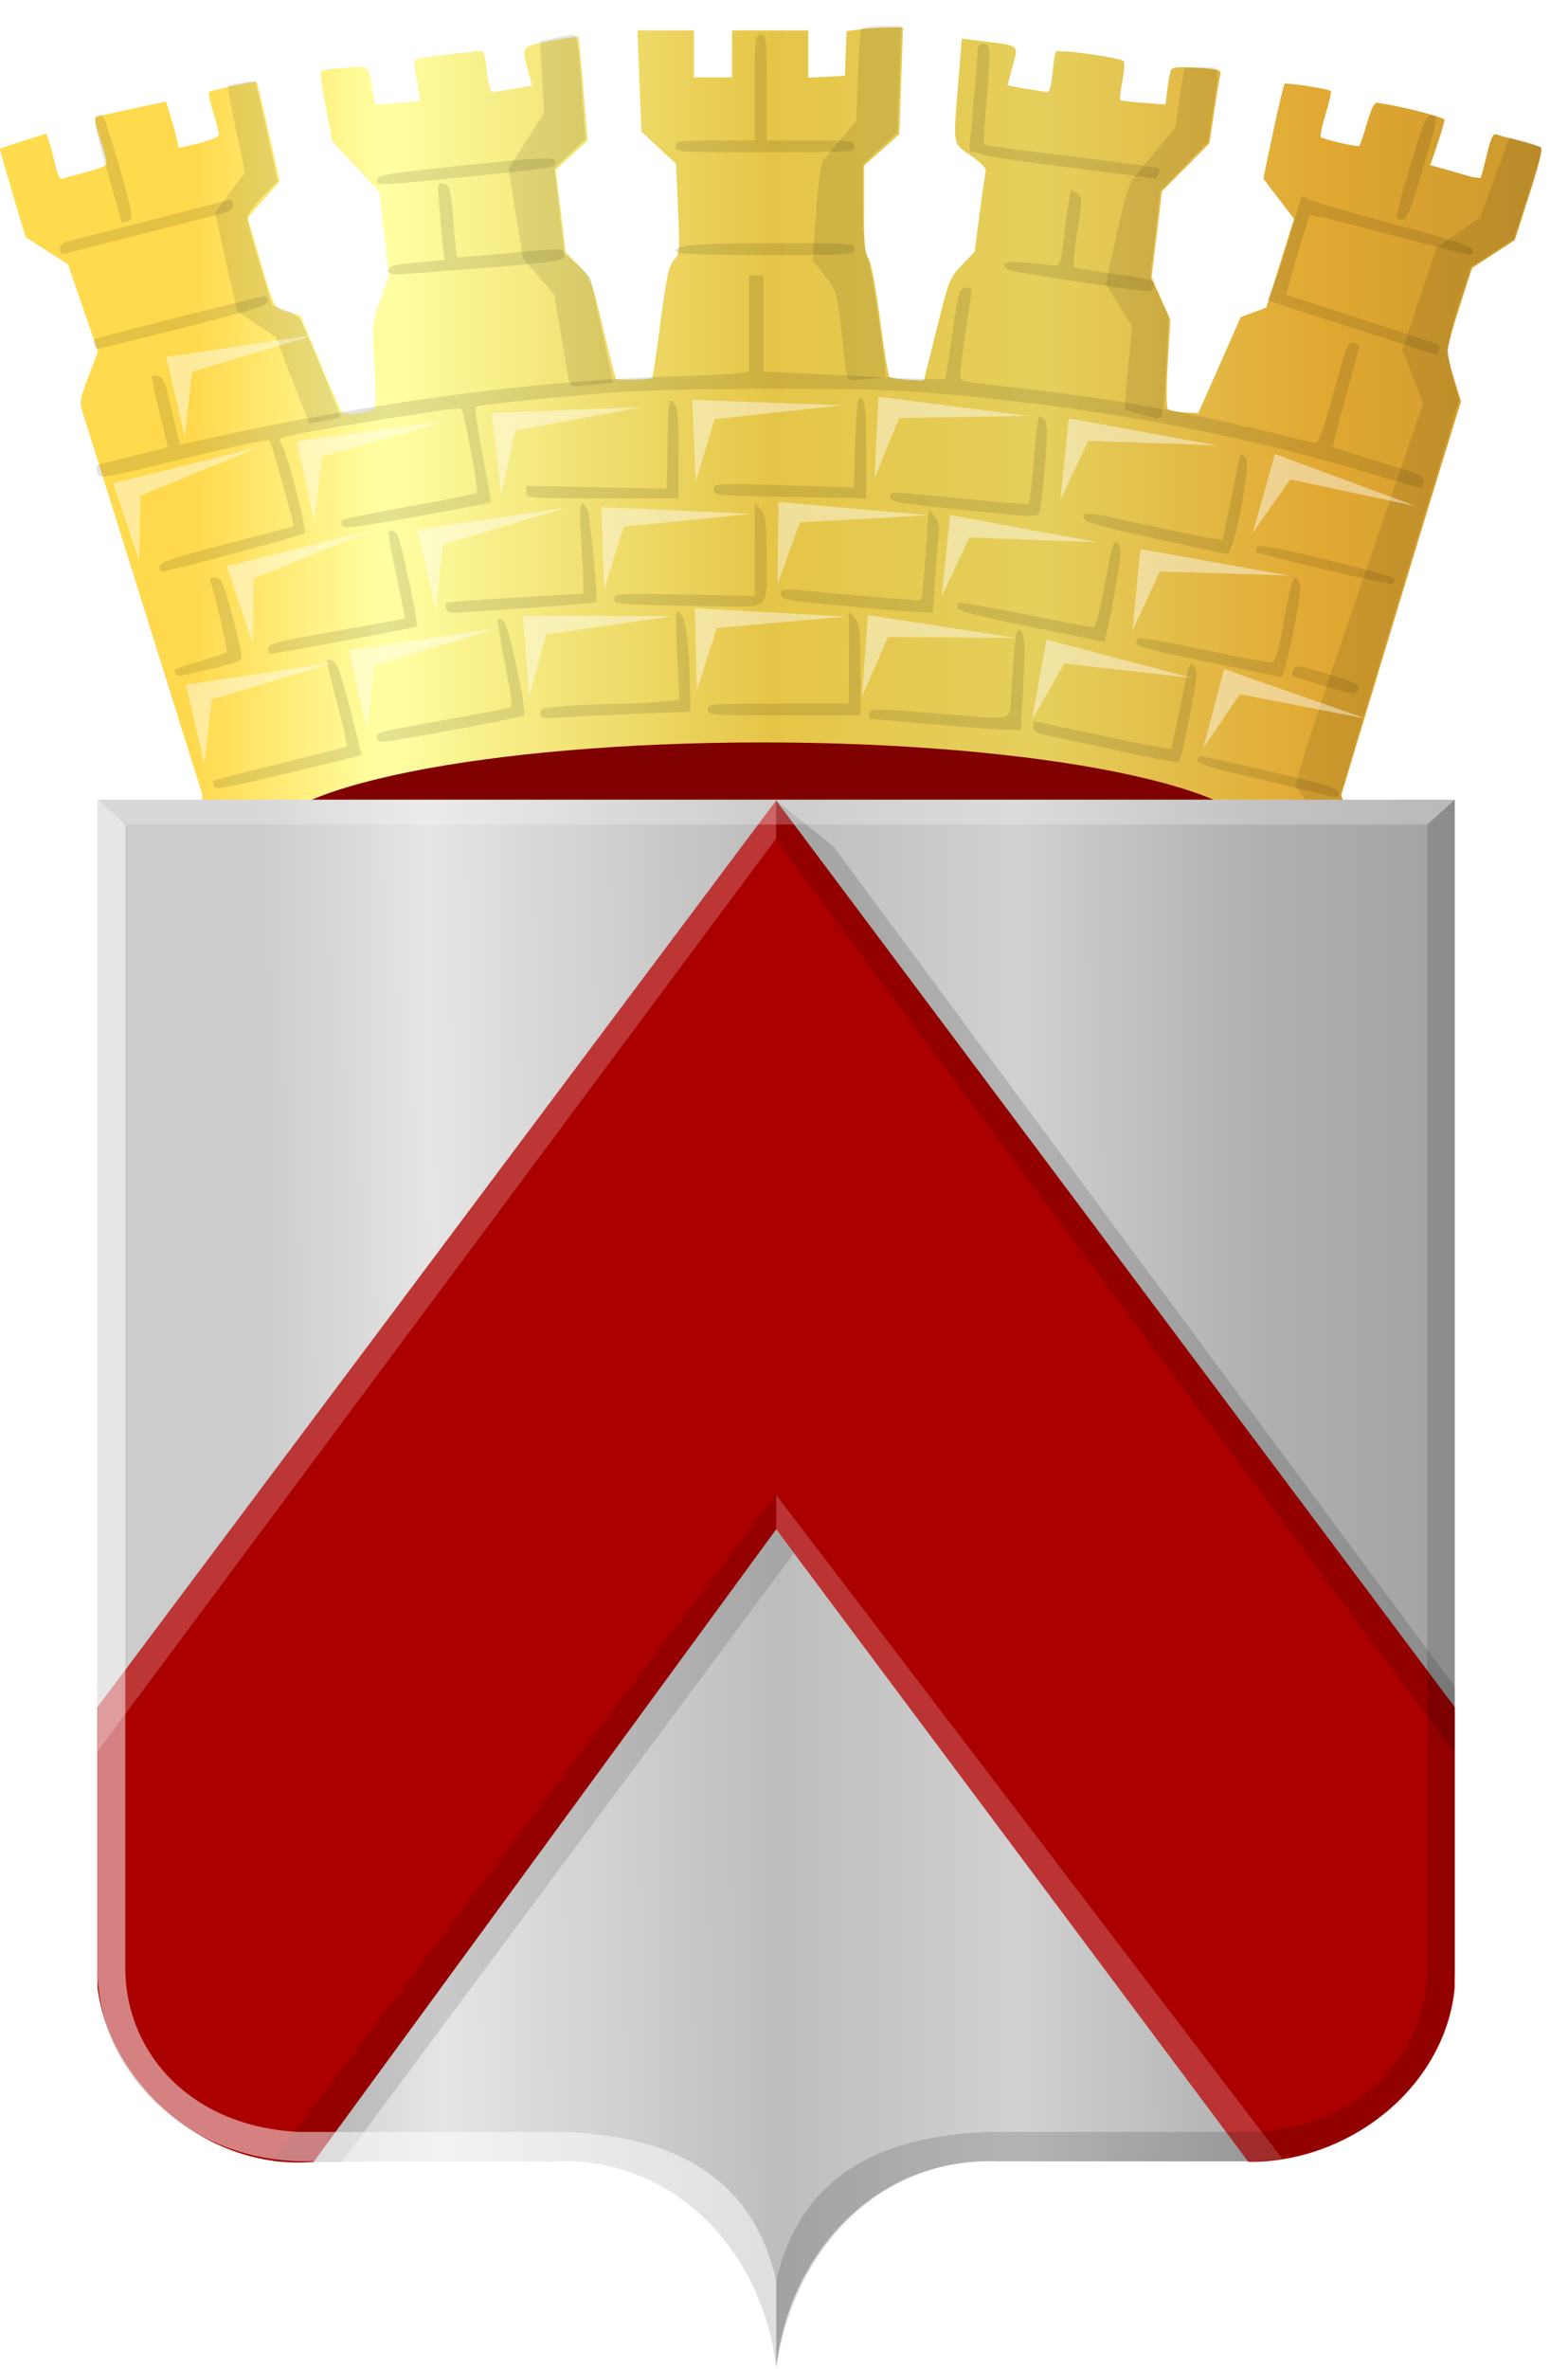 <?xml version="1.0" encoding="UTF-8" standalone="no"?>
<!-- Created with Inkscape (http://www.inkscape.org/) -->

<svg
   xmlns:dc="http://purl.org/dc/elements/1.1/"
   xmlns:cc="http://creativecommons.org/ns#"
   xmlns:rdf="http://www.w3.org/1999/02/22-rdf-syntax-ns#"
   xmlns:svg="http://www.w3.org/2000/svg"
   xmlns="http://www.w3.org/2000/svg"
   xmlns:xlink="http://www.w3.org/1999/xlink"
   xmlns:sodipodi="http://sodipodi.sourceforge.net/DTD/sodipodi-0.dtd"
   xmlns:inkscape="http://www.inkscape.org/namespaces/inkscape"
   width="534.78"
   height="807.686"
   id="svg19281"
   version="1.1"
   inkscape:version="0.48.4 r9939"
   sodipodi:docname="Nieuw document 100">
  <defs
     id="defs19283">
    <linearGradient
       inkscape:collect="always"
       xlink:href="#linearGradient35623-5-5-0-9-1"
       id="linearGradient17236-6-20-8"
       x1="-1027.716"
       y1="401.097"
       x2="-564.851"
       y2="402.107"
       gradientUnits="userSpaceOnUse"
       gradientTransform="matrix(-1,0,0,1,-461.822,244.378)" />
    <linearGradient
       id="linearGradient35623-5-5-0-9-1">
      <stop
         style="stop-color:#a3a3a3;stop-opacity:1;"
         offset="0"
         id="stop35625-2-29-5-5-5" />
      <stop
         style="stop-color:#b0b0b0;stop-opacity:1;"
         offset="0.143"
         id="stop35627-3-12-7-4-7" />
      <stop
         id="stop35629-2-6-4-3-5"
         offset="0.321"
         style="stop-color:#d1d1d1;stop-opacity:1;" />
      <stop
         style="stop-color:#bdbdbd;stop-opacity:1;"
         offset="0.5"
         id="stop35631-4-17-4-2-7" />
      <stop
         id="stop35633-6-0-9-5-9"
         offset="0.75"
         style="stop-color:#e5e5e5;stop-opacity:1;" />
      <stop
         style="stop-color:#cccccc;stop-opacity:1;"
         offset="0.875"
         id="stop35635-6-1-0-6-2" />
      <stop
         id="stop35637-6-5-6-0-3"
         offset="1"
         style="stop-color:#cccccc;stop-opacity:1;" />
    </linearGradient>
    <linearGradient
       y2="401.092"
       x2="-972.009"
       y1="395.031"
       x1="-1434.731"
       gradientTransform="matrix(-1,0,0,1,-868.98,244.378)"
       gradientUnits="userSpaceOnUse"
       id="linearGradient19132"
       xlink:href="#linearGradient35623-5-5-0-9-1"
       inkscape:collect="always" />
    <linearGradient
       id="linearGradient19217">
      <stop
         style="stop-color:#a3a3a3;stop-opacity:1;"
         offset="0"
         id="stop19219" />
      <stop
         style="stop-color:#b0b0b0;stop-opacity:1;"
         offset="0.143"
         id="stop19221" />
      <stop
         id="stop19223"
         offset="0.321"
         style="stop-color:#d1d1d1;stop-opacity:1;" />
      <stop
         style="stop-color:#bdbdbd;stop-opacity:1;"
         offset="0.5"
         id="stop19225" />
      <stop
         id="stop19227"
         offset="0.75"
         style="stop-color:#e5e5e5;stop-opacity:1;" />
      <stop
         style="stop-color:#cccccc;stop-opacity:1;"
         offset="0.875"
         id="stop19229" />
      <stop
         id="stop19231"
         offset="1"
         style="stop-color:#cccccc;stop-opacity:1;" />
    </linearGradient>
    <filter
       color-interpolation-filters="sRGB"
       inkscape:collect="always"
       id="filter17929">
      <feGaussianBlur
         inkscape:collect="always"
         stdDeviation="3.662"
         id="feGaussianBlur17931" />
    </filter>
    <linearGradient
       y2="-120.957"
       x2="-7.449"
       y1="-120.957"
       x1="-533.105"
       gradientTransform="matrix(-1,0,0,1,68.018,294.265)"
       gradientUnits="userSpaceOnUse"
       id="linearGradient18180"
       xlink:href="#linearGradient4053-4-9-3-1-7-2-4-5-0-9-1-0-5-0-4-9-9"
       inkscape:collect="always" />
    <linearGradient
       id="linearGradient4053-4-9-3-1-7-2-4-5-0-9-1-0-5-0-4-9-9">
      <stop
         id="stop4055-9-5-8-3-0-0-0-1-9-5-3-5-7-6-2-8-2"
         offset="0"
         style="stop-color:#cc992d;stop-opacity:1;" />
      <stop
         id="stop4057-8-8-5-6-8-8-0-0-4-3-2-0-3-4-1-5-4"
         offset="0.143"
         style="stop-color:#e1a832;stop-opacity:1;" />
      <stop
         style="stop-color:#e5cf5c;stop-opacity:1;"
         offset="0.321"
         id="stop4059-2-9-9-4-1-7-5-3-4-0-8-6-0-8-2-6-9" />
      <stop
         id="stop4061-4-6-3-5-8-8-9-9-3-9-1-5-2-9-7-6-1"
         offset="0.5"
         style="stop-color:#e5c547;stop-opacity:1;" />
      <stop
         style="stop-color:#ffffa3;stop-opacity:1;"
         offset="0.75"
         id="stop4063-5-2-0-7-2-3-7-9-5-5-9-6-5-7-5-7-0-5" />
      <stop
         id="stop4065-2-5-2-2-0-3-5-8-8-5-4-1-7-6-9-7-7"
         offset="0.875"
         style="stop-color:#ffd94d;stop-opacity:1;" />
      <stop
         style="stop-color:#ffdb4e;stop-opacity:1;"
         offset="1"
         id="stop4067-9-7-5-0-3-0-3-9-4-1-6-8-7-2-5-2-3" />
    </linearGradient>
    <linearGradient
       y2="-120.957"
       x2="-7.449"
       y1="-120.957"
       x1="-533.105"
       gradientTransform="matrix(-1,0,0,1,62.304,375.921)"
       gradientUnits="userSpaceOnUse"
       id="linearGradient19279"
       xlink:href="#linearGradient4053-4-9-3-1-7-2-4-5-0-9-1-0-5-0-4-9-9"
       inkscape:collect="always" />
  </defs>
  <sodipodi:namedview
     id="base"
     pagecolor="#ffffff"
     bordercolor="#666666"
     borderopacity="1.0"
     inkscape:pageopacity="0.0"
     inkscape:pageshadow="2"
     inkscape:zoom="0.35"
     inkscape:cx="305.24709"
     inkscape:cy="380.98608"
     inkscape:document-units="px"
     inkscape:current-layer="layer1"
     showgrid="false"
     fit-margin-top="0"
     fit-margin-left="0"
     fit-margin-right="0"
     fit-margin-bottom="0"
     inkscape:window-width="1600"
     inkscape:window-height="837"
     inkscape:window-x="-8"
     inkscape:window-y="-8"
     inkscape:window-maximized="1" />
  <g
     inkscape:label="Laag 1"
     inkscape:groupmode="layer"
     id="layer1"
     transform="translate(-69.753,-105.662)">
    <path
       style="fill:url(#linearGradient19279);fill-opacity:1"
       d="m 505.416,394.348 c -1.925,-0.192 -84.95,-0.454 -184.5,-0.582 -193.55,-0.249 -186.5,-0.062 -186.5,-4.939 0,-1.037 1.086,-3.925 2.413,-6.418 2.254,-4.234 2.322,-4.807 1.042,-8.704 -0.754,-2.295 -9.735,-30.947 -19.959,-63.672 -10.224,-32.725 -19.179,-61.306 -19.901,-63.513 -1.226,-3.75 -1.1,-4.57 1.916,-12.5 l 3.228,-8.487 -5.093,-14.846 -5.093,-14.846 -7.027,-4.521 c -3.865,-2.487 -7.143,-4.622 -7.284,-4.745 -0.402,-0.349 -9.131,-29.986 -8.9,-30.217 0.113,-0.113 3.708,-1.318 7.99,-2.677 l 7.785,-2.472 0.818,2.162 c 0.45,1.189 1.4,4.769 2.11,7.955 0.985,4.413 1.646,5.657 2.776,5.223 0.816,-0.313 4.379,-1.297 7.918,-2.186 3.539,-0.889 6.628,-2.123 6.866,-2.743 0.238,-0.62 -0.682,-4.402 -2.043,-8.405 -1.796,-5.28 -2.144,-7.396 -1.269,-7.706 0.664,-0.235 6.267,-1.506 12.453,-2.823 l 11.246,-2.396 2.004,6.729 c 1.102,3.701 2.004,7.243 2.004,7.871 0,1.443 -0.145,1.452 7.544,-0.479 3.764,-0.946 6.456,-2.159 6.456,-2.911 0,-0.709 -0.882,-4.123 -1.96,-7.585 -1.078,-3.463 -1.723,-6.54 -1.434,-6.839 0.636,-0.656 15.747,-3.883 16.243,-3.469 0.193,0.161 2.047,7.86 4.121,17.109 l 3.771,16.817 -3.143,3.5 c -1.728,1.925 -4.193,4.705 -5.477,6.177 l -2.334,2.677 3.163,10.823 c 6.16,21.076 5.6,19.938 10.49,21.307 l 4.36,1.221 6.754,16.148 c 3.715,8.881 7.101,16.541 7.524,17.023 0.816,0.927 8.614,0.07 10.591,-1.164 0.867,-0.541 0.966,-4.492 0.383,-15.221 -0.784,-14.405 -0.771,-14.536 2.103,-22.373 l 2.891,-7.883 -1.676,-14.313 -1.676,-14.313 -8.01,-8.641 -8.01,-8.641 -2.243,-11.664 c -1.234,-6.415 -1.949,-11.949 -1.588,-12.299 0.36,-0.349 4.122,-0.843 8.359,-1.097 8.654,-0.519 7.665,-1.425 9.396,8.605 l 0.669,3.873 7.383,-0.474 c 4.061,-0.261 7.555,-0.653 7.765,-0.873 0.21,-0.219 -0.194,-3.442 -0.898,-7.16 -1.247,-6.588 -1.225,-6.773 0.851,-7.218 2.272,-0.487 19.372,-2.514 21.251,-2.518 0.656,-0.002 1.407,2.902 1.811,6.997 0.398,4.038 1.158,7 1.797,7 0.609,0 3.906,-0.487 7.327,-1.083 l 6.219,-1.083 -1.376,-5.167 c -2.235,-8.394 -2.439,-8.127 7.689,-10.075 4.998,-0.962 9.249,-1.587 9.446,-1.39 0.197,0.197 1.001,8.22 1.788,17.829 l 1.429,17.47 -5.429,5 -5.429,5 1.697,14 1.697,14 4.384,4.562 c 4.285,4.459 4.473,4.942 8.353,21.413 2.183,9.268 4.203,17.084 4.488,17.37 0.541,0.541 11.744,0.232 12.316,-0.339 0.18,-0.18 1.445,-8.805 2.812,-19.166 2.047,-15.523 2.848,-19.227 4.553,-21.042 1.973,-2.101 2.037,-2.915 1.387,-17.5 l -0.682,-15.297 -5.896,-5.5 -5.896,-5.5 -0.681,-17.25 -0.681,-17.25 9.628,0 9.628,0 0,8 0,8 6.5,0 6.5,0 0,-8 0,-8 13,0 13,0 0,8.048 0,8.048 6.25,-0.298 6.25,-0.298 0.29,-7.62 0.29,-7.62 4.6,-0.63 c 2.53,-0.347 6.858,-0.63 9.618,-0.63 l 5.018,0 -0.631,18.212 -0.631,18.212 -6.026,5.368 -6.026,5.368 0,14.698 c 0,11.512 0.328,15.167 1.515,16.861 0.933,1.332 2.454,9.355 3.958,20.881 1.344,10.295 2.799,19.062 3.235,19.484 0.435,0.422 3.244,0.891 6.242,1.044 l 5.45,0.277 4.356,-17.452 c 4.209,-16.861 4.502,-17.604 8.665,-21.952 l 4.309,-4.5 1.708,-13 c 0.939,-7.15 1.891,-13.675 2.114,-14.5 0.253,-0.937 -1.652,-2.931 -5.073,-5.31 -6.366,-4.427 -6.089,-2.816 -4.309,-25.045 l 1.19,-14.855 5.07,0.627 c 15.462,1.912 14.363,1.04 12.07,9.583 -0.812,3.025 -1.482,5.566 -1.488,5.647 -0.017,0.209 12.441,2.353 13.675,2.353 0.563,0 1.303,-2.989 1.644,-6.642 0.341,-3.653 0.823,-6.845 1.07,-7.092 0.974,-0.974 22.818,2.142 23.27,3.319 0.257,0.669 -0.013,3.813 -0.599,6.985 -0.586,3.173 -0.886,5.949 -0.666,6.169 0.22,0.22 3.779,0.656 7.908,0.968 l 7.508,0.568 0.685,-5.484 c 0.377,-3.016 0.984,-5.968 1.35,-6.559 0.435,-0.704 3.522,-0.88 8.926,-0.509 6.956,0.477 8.188,0.82 7.797,2.172 -0.255,0.883 -1.205,6.556 -2.11,12.606 l -1.647,11 -8.098,8.209 -8.098,8.209 -1.762,14.616 -1.762,14.616 3.199,7.251 3.199,7.251 -0.885,14.739 c -0.536,8.93 -0.522,15.102 0.036,15.659 0.506,0.506 3.051,1.039 5.654,1.185 l 4.733,0.264 7.231,-16.378 7.231,-16.378 4.36,-1.622 4.36,-1.622 4.731,-15.116 4.731,-15.116 -5.25,-6.884 -5.25,-6.884 3.367,-15.876 c 1.852,-8.732 3.608,-16.117 3.902,-16.411 0.507,-0.507 14.328,1.606 15.689,2.399 0.354,0.206 -0.397,3.749 -1.67,7.872 -1.272,4.124 -2.012,7.683 -1.644,7.911 1.557,0.961 12.63,3.478 13.125,2.983 0.297,-0.297 1.466,-3.766 2.597,-7.709 1.402,-4.887 2.517,-7.112 3.502,-6.989 7.181,0.892 22.946,4.885 22.946,5.812 0,0.637 -1.095,4.377 -2.433,8.312 l -2.433,7.155 3.683,0.993 c 2.026,0.546 5.821,1.636 8.435,2.423 2.613,0.787 4.914,1.137 5.113,0.778 0.199,-0.359 1.153,-3.942 2.121,-7.963 1.385,-5.753 2.085,-7.185 3.29,-6.723 0.842,0.323 4.301,1.283 7.688,2.134 3.387,0.851 6.668,1.862 7.292,2.247 0.792,0.489 -0.364,5.365 -3.834,16.176 l -4.967,15.476 -7.284,4.745 -7.284,4.745 -4.193,12.998 c -2.306,7.149 -4.193,14.014 -4.193,15.255 7e-5,1.241 1.037,5.632 2.305,9.757 l 2.304,7.5 -6.78,22 c -3.729,12.1 -12.923,42.329 -20.431,67.177 l -13.65,45.177 2.334,5.632 c 2.683,6.473 2.231,8.013 -3.157,10.764 -3.301,1.685 -10.859,2.07 -20.925,1.066 z"
       id="path17759"
       inkscape:connector-curvature="0" />
    <path
       style="fill:#000000;fill-opacity:0.1;filter:url(#filter17929)"
       d="m 506.087,393.583 c -2.211,-0.674 -1.72,-1.024 4.252,-3.03 9.76,-3.278 9.911,-5.143 1.341,-16.611 -0.594,-0.794 6.762,-23.609 21.281,-66.006 l 22.188,-64.792 -3.569,-9.097 -3.569,-9.097 5.836,-17.384 5.836,-17.384 7.441,-5.129 7.441,-5.129 4.924,-13.488 c 2.708,-7.418 5.027,-13.627 5.153,-13.797 0.126,-0.17 2.785,0.434 5.908,1.342 4.157,1.208 5.531,2.038 5.125,3.094 -0.305,0.794 -2.593,7.84 -5.086,15.658 l -4.532,14.215 -7.35,4.782 -7.35,4.782 -3.824,11.718 c -4.343,13.309 -4.694,18.003 -2.038,27.218 l 1.874,6.5 -20.143,66.676 c -11.078,36.672 -20.143,67.242 -20.143,67.934 0,0.692 0.935,3.19 2.078,5.55 2.525,5.215 2.269,6.996 -1.4,9.733 -2.261,1.687 -4.449,2.145 -11,2.304 -4.498,0.109 -9.302,-0.145 -10.677,-0.565 z m -336.575,-158.242 -5.72,-14.793 -6.603,-4.4 -6.603,-4.4 -3.744,-16.784 -3.744,-16.784 5.089,-6.865 5.089,-6.865 -3.092,-14.669 c -1.701,-8.068 -2.946,-14.816 -2.766,-14.995 0.179,-0.179 2.375,-0.607 4.88,-0.95 l 4.554,-0.624 2.028,8.87 c 1.116,4.878 2.824,12.599 3.796,17.158 l 1.767,8.288 -5.178,5.244 c -2.848,2.884 -5.168,6.129 -5.155,7.212 0.013,1.083 1.934,8.234 4.27,15.892 l 4.247,13.923 4.251,1.417 c 2.742,0.914 4.734,2.361 5.61,4.077 2.189,4.284 13.722,32.376 13.396,32.631 -0.163,0.128 -2.627,0.678 -5.475,1.222 l -5.178,0.99 -5.72,-14.793 z m 289.241,11.602 c -2.659,-0.731 -5.02,-1.514 -5.247,-1.741 -0.227,-0.227 0.214,-6.676 0.98,-14.332 l 1.392,-13.92 -4.486,-7.23 -4.486,-7.23 3.595,-16.617 c 2.049,-9.47 4.346,-17.564 5.341,-18.818 0.96,-1.211 4.671,-5.724 8.246,-10.03 l 6.5,-7.829 1.5,-10.122 1.5,-10.122 5.75,-0.3 c 6.775,-0.353 6.473,-1.408 4.099,14.3 l -1.663,11 -8.198,8.5 -8.198,8.5 -1.666,14.593 -1.666,14.593 3.146,6.723 3.146,6.723 -0.679,14.185 c -0.796,16.622 -1.379,20.717 -2.931,20.595 -0.626,-0.049 -3.314,-0.687 -5.973,-1.418 z M 263.811,235.289 c -0.296,-1.286 -1.563,-8.413 -2.817,-15.838 l -2.28,-13.5 -5.294,-6.089 -5.294,-6.089 -2.467,-15.279 -2.467,-15.279 6.074,-9.545 6.074,-9.545 -0.697,-12.239 -0.697,-12.24 5.12,-1.098 c 2.816,-0.604 5.703,-1.098 6.416,-1.098 0.964,0 1.627,4.557 2.591,17.795 l 1.295,17.795 -5.28,5.037 -5.28,5.037 1.714,14.418 1.714,14.418 4.372,4 4.372,4 3.963,18 c 2.18,9.9 3.892,18.062 3.804,18.138 -0.088,0.076 -3.363,0.453 -7.279,0.838 -6.901,0.679 -7.136,0.629 -7.657,-1.638 z m 94.849,-0.991 c -0.242,-0.741 -0.929,-6.072 -1.527,-11.847 -1.749,-16.893 -1.943,-17.609 -6.219,-22.981 l -4.006,-5.032 1.167,-16.234 c 0.642,-8.929 1.688,-16.914 2.325,-17.744 0.637,-0.83 3.465,-4.209 6.285,-7.509 l 5.127,-6 0.562,-15.222 c 0.309,-8.372 0.848,-15.685 1.197,-16.25 0.349,-0.565 3.553,-1.028 7.119,-1.028 l 6.484,0 -0.703,18.201 -0.703,18.201 -5.84,5.407 -5.84,5.407 0,14.442 c 0,11.208 0.354,15.126 1.58,17.498 1.189,2.3 6.761,39.65 6.039,40.482 -0.066,0.076 -2.929,0.457 -6.363,0.847 -4.833,0.549 -6.343,0.405 -6.684,-0.638 z"
       id="path17763"
       inkscape:connector-curvature="0" />
    <path
       style="fill:#000000;fill-opacity:0.112"
       d="m 515.199,375.121 c -5.225,-1.28 -15.688,-3.776 -23.25,-5.547 -9.516,-2.228 -13.75,-3.647 -13.75,-4.608 0,-0.763 0.562,-1.404 1.25,-1.423 0.688,-0.019 11.484,2.343 23.993,5.25 18.968,4.407 22.744,5.575 22.75,7.035 0.008,2.109 0.681,2.152 -10.993,-0.707 z m -372.481,-1.353 c -0.311,-0.812 -0.372,-1.67 -0.135,-1.907 0.237,-0.237 10.454,-2.879 22.704,-5.87 12.25,-2.991 22.473,-5.64 22.718,-5.885 0.246,-0.246 -1.185,-6.685 -3.18,-14.311 -3.95,-15.101 -3.973,-15.223 -2.877,-15.201 2.392,0.049 3.734,3.179 7.286,17 2.169,8.437 3.835,15.423 3.703,15.526 -0.132,0.103 -11.358,2.873 -24.947,6.155 -20.637,4.985 -24.801,5.726 -25.274,4.493 z m 307.981,-12.247 c -9.9,-2.146 -20.363,-4.393 -23.25,-4.993 -4.142,-0.861 -5.25,-1.498 -5.25,-3.02 0,-1.061 0.114,-1.929 0.253,-1.929 0.139,0 10.601,2.212 23.25,4.915 12.649,2.703 23.164,4.749 23.367,4.547 0.203,-0.202 1.218,-4.552 2.254,-9.665 4.452,-21.969 3.911,-20.191 5.626,-18.476 1.412,1.412 1.303,2.862 -1.153,15.369 -3.415,17.39 -3.395,17.326 -5.414,17.232 -0.925,-0.043 -9.783,-1.834 -19.683,-3.98 z m -252.5,-4.375 c 0,-1.836 -0.131,-1.802 23.5,-6.048 11,-1.976 20.723,-3.812 21.606,-4.078 1.434,-0.433 1.293,-2.039 -1.328,-15.051 -1.614,-8.012 -2.663,-14.838 -2.332,-15.169 0.331,-0.331 1.26,0.056 2.063,0.859 1.696,1.696 7.878,30.979 6.748,31.968 -0.861,0.753 -44.98,8.952 -48.174,8.952 -1.146,0 -2.084,-0.645 -2.084,-1.433 z m 188.5,-4.604 c -11,-0.962 -20.113,-1.797 -20.25,-1.856 -0.138,-0.059 -0.25,-0.782 -0.25,-1.607 0,-1.89 2.319,-1.89 25,0 25.664,2.139 22.71,3.052 23.442,-7.25 1.509,-21.252 1.68,-22.394 3.163,-21.163 1.573,1.305 1.716,5.69 0.738,22.663 l -0.648,11.25 -5.597,-0.144 c -3.078,-0.079 -14.597,-0.931 -25.597,-1.893 z m -132.5,-3.705 c 0,-1.776 0.972,-2.014 10.656,-2.606 5.861,-0.359 13.67,-0.652 17.353,-0.652 3.684,0 9.521,-0.295 12.971,-0.656 l 6.274,-0.656 -0.704,-15.594 c -0.681,-15.083 -0.644,-15.536 1.12,-13.812 1.909,1.865 3.059,11.205 3.244,26.346 l 0.087,7.129 -16.75,0.637 c -9.213,0.35 -20.688,0.903 -25.5,1.228 -8.216,0.554 -8.75,0.471 -8.75,-1.364 z m 57,-1.258 c 0,-1.944 0.667,-2 24,-2 l 24,0 0.033,-15.75 0.033,-15.75 1.967,2.361 c 1.768,2.122 1.967,3.914 1.967,17.75 l -6e-5,15.389 -26,0 c -25.333,0 -26,-0.051 -26,-2 z m 209.5,-8.253 c -5.5,-1.655 -10.123,-3.111 -10.274,-3.235 -0.15,-0.124 0.023,-0.999 0.386,-1.944 0.746,-1.945 1.211,-1.878 14.201,2.032 6.36,1.914 8.24,2.882 8,4.118 -0.464,2.39 -1.382,2.318 -12.313,-0.971 z m -391.068,-3.858 c -0.947,-1.532 -0.285,-1.875 8.651,-4.473 4.523,-1.315 8.482,-2.649 8.797,-2.963 0.482,-0.482 -4.108,-20.28 -5.608,-24.19 -0.548,-1.427 1.553,-1.662 3.548,-0.397 1.151,0.73 7.181,23.113 7.181,26.655 0,0.848 -3.454,2.075 -9.75,3.463 -5.362,1.182 -10.298,2.324 -10.968,2.538 -0.67,0.214 -1.502,-0.071 -1.85,-0.634 z m 367.068,-0.981 c -4.95,-1.04 -15.863,-3.312 -24.25,-5.047 -10.18,-2.107 -15.25,-3.586 -15.25,-4.45 0,-0.711 0.356,-1.514 0.791,-1.782 0.435,-0.269 10.38,1.505 22.099,3.941 11.719,2.436 22.122,4.43 23.117,4.43 1.542,0 2.22,-2.216 4.586,-14.969 2.238,-12.065 3.032,-14.757 4.092,-13.878 0.723,0.6 1.315,2.21 1.315,3.576 0,5.094 -5.349,30.268 -6.411,30.17 -0.599,-0.055 -5.139,-0.951 -10.089,-1.991 z m -335.5,-7.736 c 0,-1.595 2.705,-2.306 21.25,-5.584 11.688,-2.066 22.194,-3.975 23.348,-4.242 l 2.098,-0.486 -2.804,-13.68 c -3.567,-17.401 -3.568,-17.531 -0.11,-15.336 1.197,0.76 7.681,31.028 6.829,31.88 -0.376,0.376 -48.167,9.277 -49.808,9.277 -0.441,0 -0.802,-0.822 -0.802,-1.828 z m 259.75,-7.416 c -17.052,-3.472 -24.75,-5.443 -24.75,-6.339 0,-0.715 0.34,-1.51 0.756,-1.767 0.416,-0.257 10.628,1.517 22.694,3.941 12.066,2.424 22.447,4.408 23.069,4.408 0.666,0 2.28,-6.19 3.932,-15.088 2.54,-13.68 2.947,-14.942 4.364,-13.526 1.417,1.417 1.297,3.058 -1.279,17.588 -1.563,8.814 -3.11,15.98 -3.439,15.924 -0.328,-0.056 -11.735,-2.37 -25.347,-5.141 z m -199.126,-6.294 c -0.325,-0.846 -0.035,-1.727 0.643,-1.959 0.678,-0.231 11.358,-1.002 23.733,-1.712 l 22.5,-1.291 -0.02,-4.5 c -0.011,-2.475 -0.378,-9.338 -0.817,-15.25 -0.786,-10.598 -0.107,-13.315 2.235,-8.94 0.981,1.834 3.686,30.94 2.944,31.682 -0.341,0.341 -44.694,3.509 -49.127,3.509 -0.826,0 -1.767,-0.692 -2.092,-1.538 z m 136.126,-0.759 c -19.704,-1.838 -21.75,-2.202 -21.75,-3.866 0,-2.252 -1.515,-2.266 25.149,0.221 12.137,1.132 22.287,1.839 22.555,1.572 0.268,-0.268 0.971,-7.336 1.562,-15.708 l 1.075,-15.221 1.928,2.381 c 1.512,1.867 1.808,3.357 1.372,6.899 -0.306,2.485 -0.862,9.356 -1.235,15.268 l -0.678,10.75 -4.114,-0.134 c -2.262,-0.073 -13.901,-1.047 -25.864,-2.163 z m -70,-0.448 c -7.614,-0.29 -8.75,-0.566 -8.75,-2.122 0,-1.681 1.443,-1.761 24,-1.328 l 24,0.46 0.033,-15.883 0.033,-15.883 1.967,2.361 c 1.738,2.086 1.965,3.89 1.953,15.5 -0.02,19.498 1.845,17.677 -17.853,17.434 -9.148,-0.113 -20.571,-0.356 -25.383,-0.539 z M 521.699,299.865 c -12.65,-3.003 -23.152,-5.611 -23.338,-5.795 -0.186,-0.184 -0.186,-0.973 0,-1.753 0.272,-1.139 4.97,-0.314 23.838,4.186 12.925,3.082 23.387,6.048 23.25,6.59 -0.138,0.542 -0.362,1.266 -0.5,1.609 -0.138,0.343 -10.6,-1.833 -23.25,-4.836 z m -397.5,-1.054 c 0,-1.465 3.893,-2.778 22.75,-7.673 12.512,-3.248 22.852,-5.968 22.978,-6.044 0.299,-0.182 -7.728,-28.85 -8.215,-29.337 -0.444,-0.444 -14.021,2.531 -35.513,7.78 -22.317,5.451 -22.648,5.494 -23.284,3.064 -0.291,-1.112 -0.233,-2.183 0.128,-2.381 0.361,-0.198 5.831,-1.613 12.156,-3.145 6.325,-1.532 11.588,-2.846 11.696,-2.921 0.108,-0.074 -1.15,-5.464 -2.796,-11.976 -1.646,-6.513 -2.781,-12.053 -2.522,-12.312 0.259,-0.259 1.342,-0.194 2.407,0.144 1.483,0.471 2.341,2.491 3.671,8.645 0.954,4.417 2.145,9.514 2.645,11.327 l 0.91,3.296 10.744,-2.373 c 53.937,-11.912 111.004,-19.529 156.399,-20.876 10.09,-0.299 20.258,-0.776 22.596,-1.059 l 4.25,-0.515 0,-16.439 0,-16.439 2.5,0 2.5,0 0,16.399 0,16.399 12.25,0.567 c 6.737,0.312 20.575,0.95 30.75,1.419 10.175,0.469 18.654,0.743 18.841,0.609 0.188,-0.134 1.322,-7.14 2.521,-15.569 2.036,-14.31 2.327,-15.346 4.409,-15.645 1.226,-0.176 2.218,0.049 2.206,0.5 -0.013,0.451 -0.902,6.67 -1.977,13.82 -1.075,7.15 -1.964,13.992 -1.977,15.205 -0.027,2.547 -1.694,2.196 24.977,5.265 28.059,3.23 55.66,8.244 83.192,15.113 6.43,1.604 12.315,2.917 13.077,2.917 0.917,0 2.485,-3.971 4.639,-11.75 6.364,-22.981 6.095,-22.25 8.164,-22.25 1.061,0 1.929,0.538 1.929,1.195 0,0.657 -2.055,8.577 -4.567,17.6 -2.512,9.023 -4.424,16.533 -4.25,16.69 0.174,0.157 5.717,1.938 12.317,3.959 6.6,2.021 13.463,4.133 15.25,4.693 2.966,0.929 4.317,3.463 2.707,5.073 -0.299,0.299 -6.261,-1.224 -13.25,-3.384 -45.164,-13.958 -93.475,-23.252 -145.707,-28.03 -19.716,-1.804 -30.783,-2.194 -62,-2.188 -20.9,0.004 -44.975,0.543 -53.5,1.199 -23.339,1.794 -47.412,4.313 -48.2,5.044 -0.385,0.357 0.685,7.754 2.379,16.437 1.693,8.683 2.908,15.931 2.7,16.106 -0.208,0.175 -11.558,2.334 -25.223,4.799 -20.263,3.655 -24.942,4.227 -25.374,3.101 -0.291,-0.759 -0.264,-1.646 0.061,-1.971 0.325,-0.325 10.618,-2.376 22.874,-4.558 12.255,-2.182 22.588,-4.259 22.961,-4.616 0.549,-0.525 -2.244,-16.559 -4.688,-26.907 -0.607,-2.57 1.627,-2.696 -24.491,1.372 -8.525,1.328 -20.751,3.38 -27.168,4.56 -11.389,2.095 -11.637,2.197 -10.348,4.236 2.155,3.411 8.952,29.56 7.932,30.514 -0.788,0.737 -46.748,13.076 -48.706,13.076 -0.391,0 -0.71,-0.795 -0.71,-1.767 z m 339.002,-9.635 c -18.678,-4.145 -23.564,-5.562 -23.823,-6.907 -0.458,-2.376 0.435,-2.263 25.11,3.183 11.984,2.645 21.952,4.543 22.151,4.217 0.199,-0.325 1.602,-6.892 3.116,-14.592 1.515,-7.7 2.92,-14.198 3.123,-14.44 0.203,-0.242 0.978,0.208 1.722,1 1.968,2.096 -3.996,32.987 -6.341,32.847 -0.858,-0.051 -12.133,-2.44 -25.057,-5.309 z m -64.491,-9.593 c -21.753,-2.199 -25.032,-2.751 -25.323,-4.266 -0.426,-2.214 -1.094,-2.225 25.051,0.418 11.957,1.209 21.96,1.977 22.23,1.707 0.27,-0.27 1.028,-7.1 1.685,-15.177 0.657,-8.078 1.511,-14.687 1.898,-14.687 0.387,0 1.225,0.628 1.863,1.396 0.875,1.054 0.884,4.794 0.04,15.25 -0.615,7.62 -1.419,14.761 -1.786,15.869 -0.666,2.012 -0.712,2.011 -25.656,-0.51 z m -149.512,-6.145 0,-2.14 23.975,0.494 23.975,0.494 0.275,-15.535 c 0.262,-14.796 0.358,-15.451 2.025,-13.783 1.515,1.517 1.75,3.821 1.75,17.181 l 0,15.429 -26,0 c -25.901,0 -26,-0.008 -26,-2.14 z m 78.25,1.393 c -13.607,-0.293 -14.25,-0.4 -14.25,-2.361 0,-2.034 0.226,-2.047 23.857,-1.334 l 23.857,0.719 0.498,-14.66 c 0.274,-8.063 0.758,-14.921 1.076,-15.239 2.068,-2.068 2.711,2.005 2.711,17.181 l 0,16.441 -11.75,-0.22 c -6.463,-0.121 -18.163,-0.358 -26,-0.527 z m 220.75,-51.829 c -5.775,-1.896 -18.372,-5.951 -27.993,-9.011 -9.621,-3.061 -17.697,-5.769 -17.947,-6.019 -0.25,-0.25 0.255,-1.678 1.123,-3.174 0.867,-1.496 3.476,-9.244 5.797,-17.219 2.321,-7.975 4.362,-14.649 4.535,-14.831 0.173,-0.182 1.366,0.246 2.65,0.95 1.285,0.705 14.259,4.479 28.833,8.387 20.549,5.511 26.57,7.486 26.823,8.8 0.179,0.932 -0.269,1.694 -0.997,1.694 -0.728,-3.3e-4 -13.192,-3.169 -27.699,-7.041 -14.507,-3.872 -26.555,-6.861 -26.774,-6.642 -0.495,0.495 -8.346,27.044 -8.059,27.251 0.115,0.083 11.652,3.837 25.639,8.344 13.987,4.507 25.779,8.41 26.206,8.674 0.871,0.538 0.007,3.452 -0.994,3.351 -0.354,-0.036 -5.368,-1.616 -11.143,-3.511 z m -446.376,0.038 c -0.325,-0.846 -0.035,-1.723 0.643,-1.949 3.032,-1.012 56.647,-14.513 57.632,-14.513 0.606,0 1.099,0.787 1.096,1.75 -0.005,1.456 -4.827,2.97 -28.75,9.027 -15.809,4.002 -29.034,7.265 -29.388,7.25 -0.354,-0.015 -0.909,-0.719 -1.233,-1.565 z m 347.376,-19.573 c -13.68,-1.937 -31.205,-4.751 -34.75,-5.58 -1.238,-0.289 -2.25,-1.145 -2.25,-1.902 0,-1.34 4.249,-1.325 15.661,0.056 3.734,0.452 3.624,0.752 5.397,-14.713 0.678,-5.912 1.531,-10.75 1.896,-10.75 0.365,0 1.387,0.562 2.272,1.25 1.475,1.147 1.458,2.201 -0.213,12.75 -1.002,6.325 -1.527,11.777 -1.167,12.116 0.36,0.339 6.617,1.415 13.904,2.393 11.43,1.533 13.25,2.024 13.25,3.575 0,0.989 -0.338,1.973 -0.75,2.187 -0.412,0.214 -6.375,-0.408 -13.25,-1.381 z m -247,-5.359 c 0,-1.781 1.712,-2.248 11.362,-3.095 l 7.862,-0.69 -0.576,-4.622 c -0.317,-2.542 -0.877,-8.533 -1.245,-13.313 -0.652,-8.471 -0.616,-8.677 1.419,-8.145 2.265,0.592 2.573,1.99 3.698,16.816 0.333,4.389 0.741,8.114 0.906,8.279 0.165,0.165 7.449,-0.387 16.188,-1.226 20.379,-1.957 20.387,-1.957 20.387,0.354 0,2.499 -0.165,2.519 -53.75,6.566 -4.905,0.371 -6.25,0.172 -6.25,-0.923 z M 90.199,190.684 c 0,-1.505 0.969,-2.28 3.75,-3.002 2.063,-0.535 14.55,-3.728 27.75,-7.097 13.2,-3.368 24.788,-6.353 25.75,-6.633 1.259,-0.366 1.75,0.06 1.75,1.519 0,1.506 -0.967,2.279 -3.75,2.998 -2.062,0.533 -14.55,3.714 -27.75,7.068 -13.2,3.355 -24.787,6.341 -25.75,6.637 -1.268,0.389 -1.75,-0.021 -1.75,-1.491 z m 210,0.53 c 0,-2.122 6.856,-2.636 35.14,-2.636 25.194,0 25.86,0.052 25.86,2 0,1.956 -0.667,2 -30.5,2 -25.094,0 -30.5,-0.242 -30.5,-1.364 z m -189,-9.887 c 0,-0.138 -2.244,-8.103 -4.986,-17.7 -3.78,-13.227 -4.687,-17.638 -3.75,-18.232 0.68,-0.431 1.649,-0.654 2.154,-0.494 0.505,0.159 3.137,8.085 5.849,17.613 3.982,13.99 4.672,17.488 3.582,18.179 -1.291,0.818 -2.849,1.165 -2.849,0.634 z m 434.81,-1.272 c -0.288,-0.288 1.809,-8.276 4.66,-17.75 4.374,-14.536 5.484,-17.226 7.107,-17.226 2.562,0 2.49,0.451 -3.098,19.263 -3.722,12.528 -5.203,16.237 -6.484,16.237 -0.913,0 -1.896,-0.236 -2.184,-0.524 z M 198.385,166.852 c 0.288,-1.497 3.79,-2.087 26.323,-4.435 31.036,-3.235 34.491,-3.373 34.491,-1.384 0,1.826 -0.833,1.959 -31.5,5.041 -30.091,3.024 -29.745,3.015 -29.314,0.778 z m 235.639,-4.121 c -15.772,-2.009 -29.009,-3.99 -29.417,-4.403 -0.408,-0.412 -1.582,-0.75 -2.609,-0.75 -1.639,0 -1.8,-0.582 -1.317,-4.75 0.656,-5.657 2.493,-28.006 2.508,-30.5 0.006,-1.08 0.776,-1.75 2.01,-1.75 2.422,0 2.498,1.767 0.895,20.918 -0.608,7.263 -0.945,13.357 -0.75,13.544 0.195,0.186 13.599,1.965 29.786,3.953 16.187,1.988 29.63,3.813 29.874,4.056 0.66,0.66 -0.62,3.544 -1.523,3.432 -0.43,-0.053 -13.685,-1.741 -29.457,-3.75 z m -133.824,-7.153 c 0,-1.901 0.667,-2 13.5,-2 l 13.5,0 0,-18 c 0,-17.333 0.074,-18 2,-18 1.926,0 2,0.667 2,18 l 0,18 15,0 c 14.333,0 15,0.089 15,2 0,1.956 -0.667,2 -30.5,2 -29.833,0 -30.5,-0.044 -30.5,-2 z"
       id="path17709-2"
       inkscape:connector-curvature="0" />
    <path
       sodipodi:type="arc"
       style="fill:#800000;fill-opacity:1;stroke:none"
       id="path17809"
       sodipodi:cx="-312"
       sodipodi:cy="11.209598"
       sodipodi:rx="164.5"
       sodipodi:ry="34.25"
       d="m -147.5,11.21 c 0,18.916 -73.649,34.25 -164.5,34.25 -90.851,0 -164.5,-15.334 -164.5,-34.25 0,-18.916 73.649,-34.25 164.5,-34.25 90.851,0 164.5,15.334 164.5,34.25 z"
       transform="matrix(1.035,0,0,1,652.79,381.84)" />
    <path
       style="fill:#ffffff;fill-opacity:0.441;stroke:none"
       d="m 117.229,296.96 -8.839,-26.517 49.851,-12.374 -40.659,16.617 z"
       id="path17933"
       inkscape:connector-curvature="0" />
    <path
       style="fill:#ffffff;fill-opacity:0.441;stroke:none"
       d="m 155.943,325.244 -8.839,-26.517 49.851,-12.374 -40.659,16.617 z"
       id="path17933-3"
       inkscape:connector-curvature="0" />
    <path
       style="fill:#ffffff;fill-opacity:0.441;stroke:none"
       d="m 176.907,283.43 -5.906,-27.32 50.9,-6.886 -42.223,12.102 z"
       id="path17933-31"
       inkscape:connector-curvature="0" />
    <path
       style="fill:#ffffff;fill-opacity:0.441;stroke:none"
       d="m 240.716,274.197 -3.268,-27.759 51.325,-1.99 -43.186,8.011 z"
       id="path17933-35"
       inkscape:connector-curvature="0" />
    <path
       style="fill:#ffffff;fill-opacity:0.441;stroke:none"
       d="m 218.344,313.533 -6.28,-27.236 50.801,-7.582 -42.053,12.679 z"
       id="path17933-6"
       inkscape:connector-curvature="0" />
    <path
       style="fill:#ffffff;fill-opacity:0.441;stroke:none"
       d="m 307.024,269.918 -1.19,-27.925 51.331,1.84 -43.663,4.771 z"
       id="path17933-6-9"
       inkscape:connector-curvature="0" />
    <path
       style="fill:#ffffff;fill-opacity:0.441;stroke:none"
       d="m 275.791,306.492 -0.943,-27.935 51.313,2.295 -43.704,4.383 z"
       id="path17933-6-5"
       inkscape:connector-curvature="0" />
    <path
       style="fill:#ffffff;fill-opacity:0.441;stroke:none"
       d="m 250.23,343.499 -2.151,-27.868 51.364,0.073 -43.473,6.271 z"
       id="path17933-6-98"
       inkscape:connector-curvature="0" />
    <path
       style="fill:#ffffff;fill-opacity:0.441;stroke:none"
       d="m 194.982,354.674 -6.28,-27.236 50.801,-7.582 -42.053,12.679 z"
       id="path17933-6-8"
       inkscape:connector-curvature="0" />
    <path
       style="fill:#ffffff;fill-opacity:0.441;stroke:none"
       d="m 139.474,366.341 -6.28,-27.236 50.801,-7.582 -42.053,12.679 z"
       id="path17933-6-3"
       inkscape:connector-curvature="0" />
    <path
       style="fill:#ffffff;fill-opacity:0.441;stroke:none"
       d="m 132.756,254.619 -6.28,-27.236 50.801,-7.582 -42.053,12.679 z"
       id="path17933-6-95"
       inkscape:connector-curvature="0" />
    <path
       style="fill:#ffffff;fill-opacity:0.441;stroke:none"
       d="m 307.386,340.978 -0.637,-27.944 51.284,2.856 -43.749,3.906 z"
       id="path17933-6-1"
       inkscape:connector-curvature="0" />
    <path
       style="fill:#ffffff;fill-opacity:0.441;stroke:none"
       d="m 334.969,304.748 0.272,-27.95 51.164,4.523 -43.853,2.48 z"
       id="path17933-6-36"
       inkscape:connector-curvature="0" />
    <path
       style="fill:#ffffff;fill-opacity:0.441;stroke:none"
       d="m 367.998,268.848 1.369,-27.917 50.947,6.528 -43.917,0.757 z"
       id="path17933-6-2"
       inkscape:connector-curvature="0" />
    <path
       style="fill:#ffffff;fill-opacity:0.441;stroke:none"
       d="m 431.419,276.108 2.844,-27.806 50.531,9.213 -43.895,-1.567 z"
       id="path17933-6-88"
       inkscape:connector-curvature="0" />
    <path
       style="fill:#ffffff;fill-opacity:0.441;stroke:none"
       d="m 390.903,309.07 2.888,-27.801 50.516,9.294 -43.893,-1.637 z"
       id="path17933-6-19"
       inkscape:connector-curvature="0" />
    <path
       style="fill:#ffffff;fill-opacity:0.441;stroke:none"
       d="m 455.959,320.701 2.735,-27.817 50.566,9.017 -43.901,-1.396 z"
       id="path17933-6-81"
       inkscape:connector-curvature="0" />
    <path
       style="fill:#ffffff;fill-opacity:0.441;stroke:none"
       d="m 496.993,287.349 7.612,-26.894 48.174,17.819 -42.962,-9.139 z"
       id="path17933-6-33"
       inkscape:connector-curvature="0" />
    <path
       style="fill:#ffffff;fill-opacity:0.441;stroke:none"
       d="m 363.715,343.264 2.069,-27.874 50.767,7.805 -43.922,-0.345 z"
       id="path17933-6-4"
       inkscape:connector-curvature="0" />
    <path
       style="fill:#ffffff;fill-opacity:0.441;stroke:none"
       d="m 421.695,351.248 4.98,-27.504 49.669,13.084 -43.644,-4.949 z"
       id="path17933-6-39"
       inkscape:connector-curvature="0" />
    <path
       style="fill:#ffffff;fill-opacity:0.441;stroke:none"
       d="m 480.105,360.798 7.13,-27.026 48.485,16.954 -43.118,-8.369 z"
       id="path17933-6-27"
       inkscape:connector-curvature="0" />
    <path
       style="fill:url(#linearGradient19132);fill-opacity:1;stroke:none"
       d="m 334.457,378.327 -231.429,0 0,399.286 c 0.332,37.35 32.918,64.039 68.572,65 l 86.786,0 c 40.14,-1.987 71.121,29.362 76.071,70 l 27.857,-296.429 z"
       id="path16615-1"
       inkscape:connector-curvature="0"
       sodipodi:nodetypes="cccccccc" />
    <path
       style="fill:url(#linearGradient17236-6-20-8);fill-opacity:1;stroke:none"
       d="m 334.465,378.332 231.428,0 0,399.286 c -0.332,37.349 -32.918,64.039 -68.571,65 l -86.786,0 c -40.14,-1.987 -71.121,29.362 -76.071,70 L 306.608,616.189 z"
       id="path16615-2-9"
       inkscape:connector-curvature="0"
       sodipodi:nodetypes="cccccccc" />
    <path
       style="fill:#aa0000;stroke:none"
       d="m 103.002,687.711 231.466,-309.107 231.429,309.107 0,95.651 c -3.084,33.464 -35.655,59.761 -70.357,59.408 L 334.469,627.102 176.743,842.769 c -36.452,3.107 -69.586,-26.452 -73.741,-59.408 z"
       id="path18544"
       inkscape:connector-curvature="0"
       sodipodi:nodetypes="ccccccccc" />
    <path
       style="fill:#ffffff;fill-opacity:0.212;stroke:none"
       d="m 103.002,687.711 231.466,-309.107 0,12.968 -231.466,311.291 z"
       id="path19054"
       inkscape:connector-curvature="0"
       sodipodi:nodetypes="ccccc" />
    <path
       style="fill:#000000;fill-opacity:0.123;stroke:none"
       d="m 162.563,842.769 171.906,-227.789 0,12.374 6.172,7.702 -154.301,207.713 -21.718,0 z"
       id="path19056"
       inkscape:connector-curvature="0"
       sodipodi:nodetypes="ccccccc" />
    <path
       style="fill:#ffffff;fill-opacity:0.203;stroke:none"
       d="m 334.469,615.359 0,11.996 161.104,215.415 11.574,-0.97 z"
       id="path19058"
       inkscape:connector-curvature="0" />
    <path
       style="fill:#000000;fill-opacity:0.142;stroke:none"
       d="m 334.469,378.604 0,13.637 231.429,311.127 0,-22.602 -211.872,-286.505 z"
       id="path19060"
       inkscape:connector-curvature="0" />
    <path
       style="fill:#ffffff;fill-opacity:0.507;stroke:none"
       d="m 103.062,378.279 9.416,8.515 0,390.771 c 0.515,28.315 22.355,53.176 59.155,55 l 91.071,0 c 27.418,1.248 62.327,9.091 71.786,50.714 l 0,30.057 c -5.629,-39.398 -33.495,-71.092 -73.772,-70.771 l -89.085,0 c -40.564,-1.372 -68.46,-31.842 -68.571,-65 z"
       id="path17252-4-6"
       inkscape:connector-curvature="0"
       sodipodi:nodetypes="ccccccccccc" />
    <path
       style="fill:#000000;fill-opacity:0.141;stroke:none"
       d="m 565.924,378.292 -9.416,8.515 0,390.771 c -0.515,28.315 -22.355,53.176 -59.155,55 l -91.071,0 c -27.418,1.248 -62.327,9.091 -71.786,50.714 l 0,30.057 c 5.629,-39.398 33.495,-71.092 73.772,-70.771 l 89.085,0 c 40.564,-1.372 68.46,-31.842 68.571,-65 z"
       id="path17252-9-2-0"
       inkscape:connector-curvature="0"
       sodipodi:nodetypes="ccccccccccc" />
    <path
       style="fill:#ffffff;fill-opacity:0.24;stroke:none"
       d="m 103.062,378.279 9.416,8.515 444.057,0 9.407,-8.515 z"
       id="path17272-1-7"
       inkscape:connector-curvature="0" />
  </g>
</svg>

